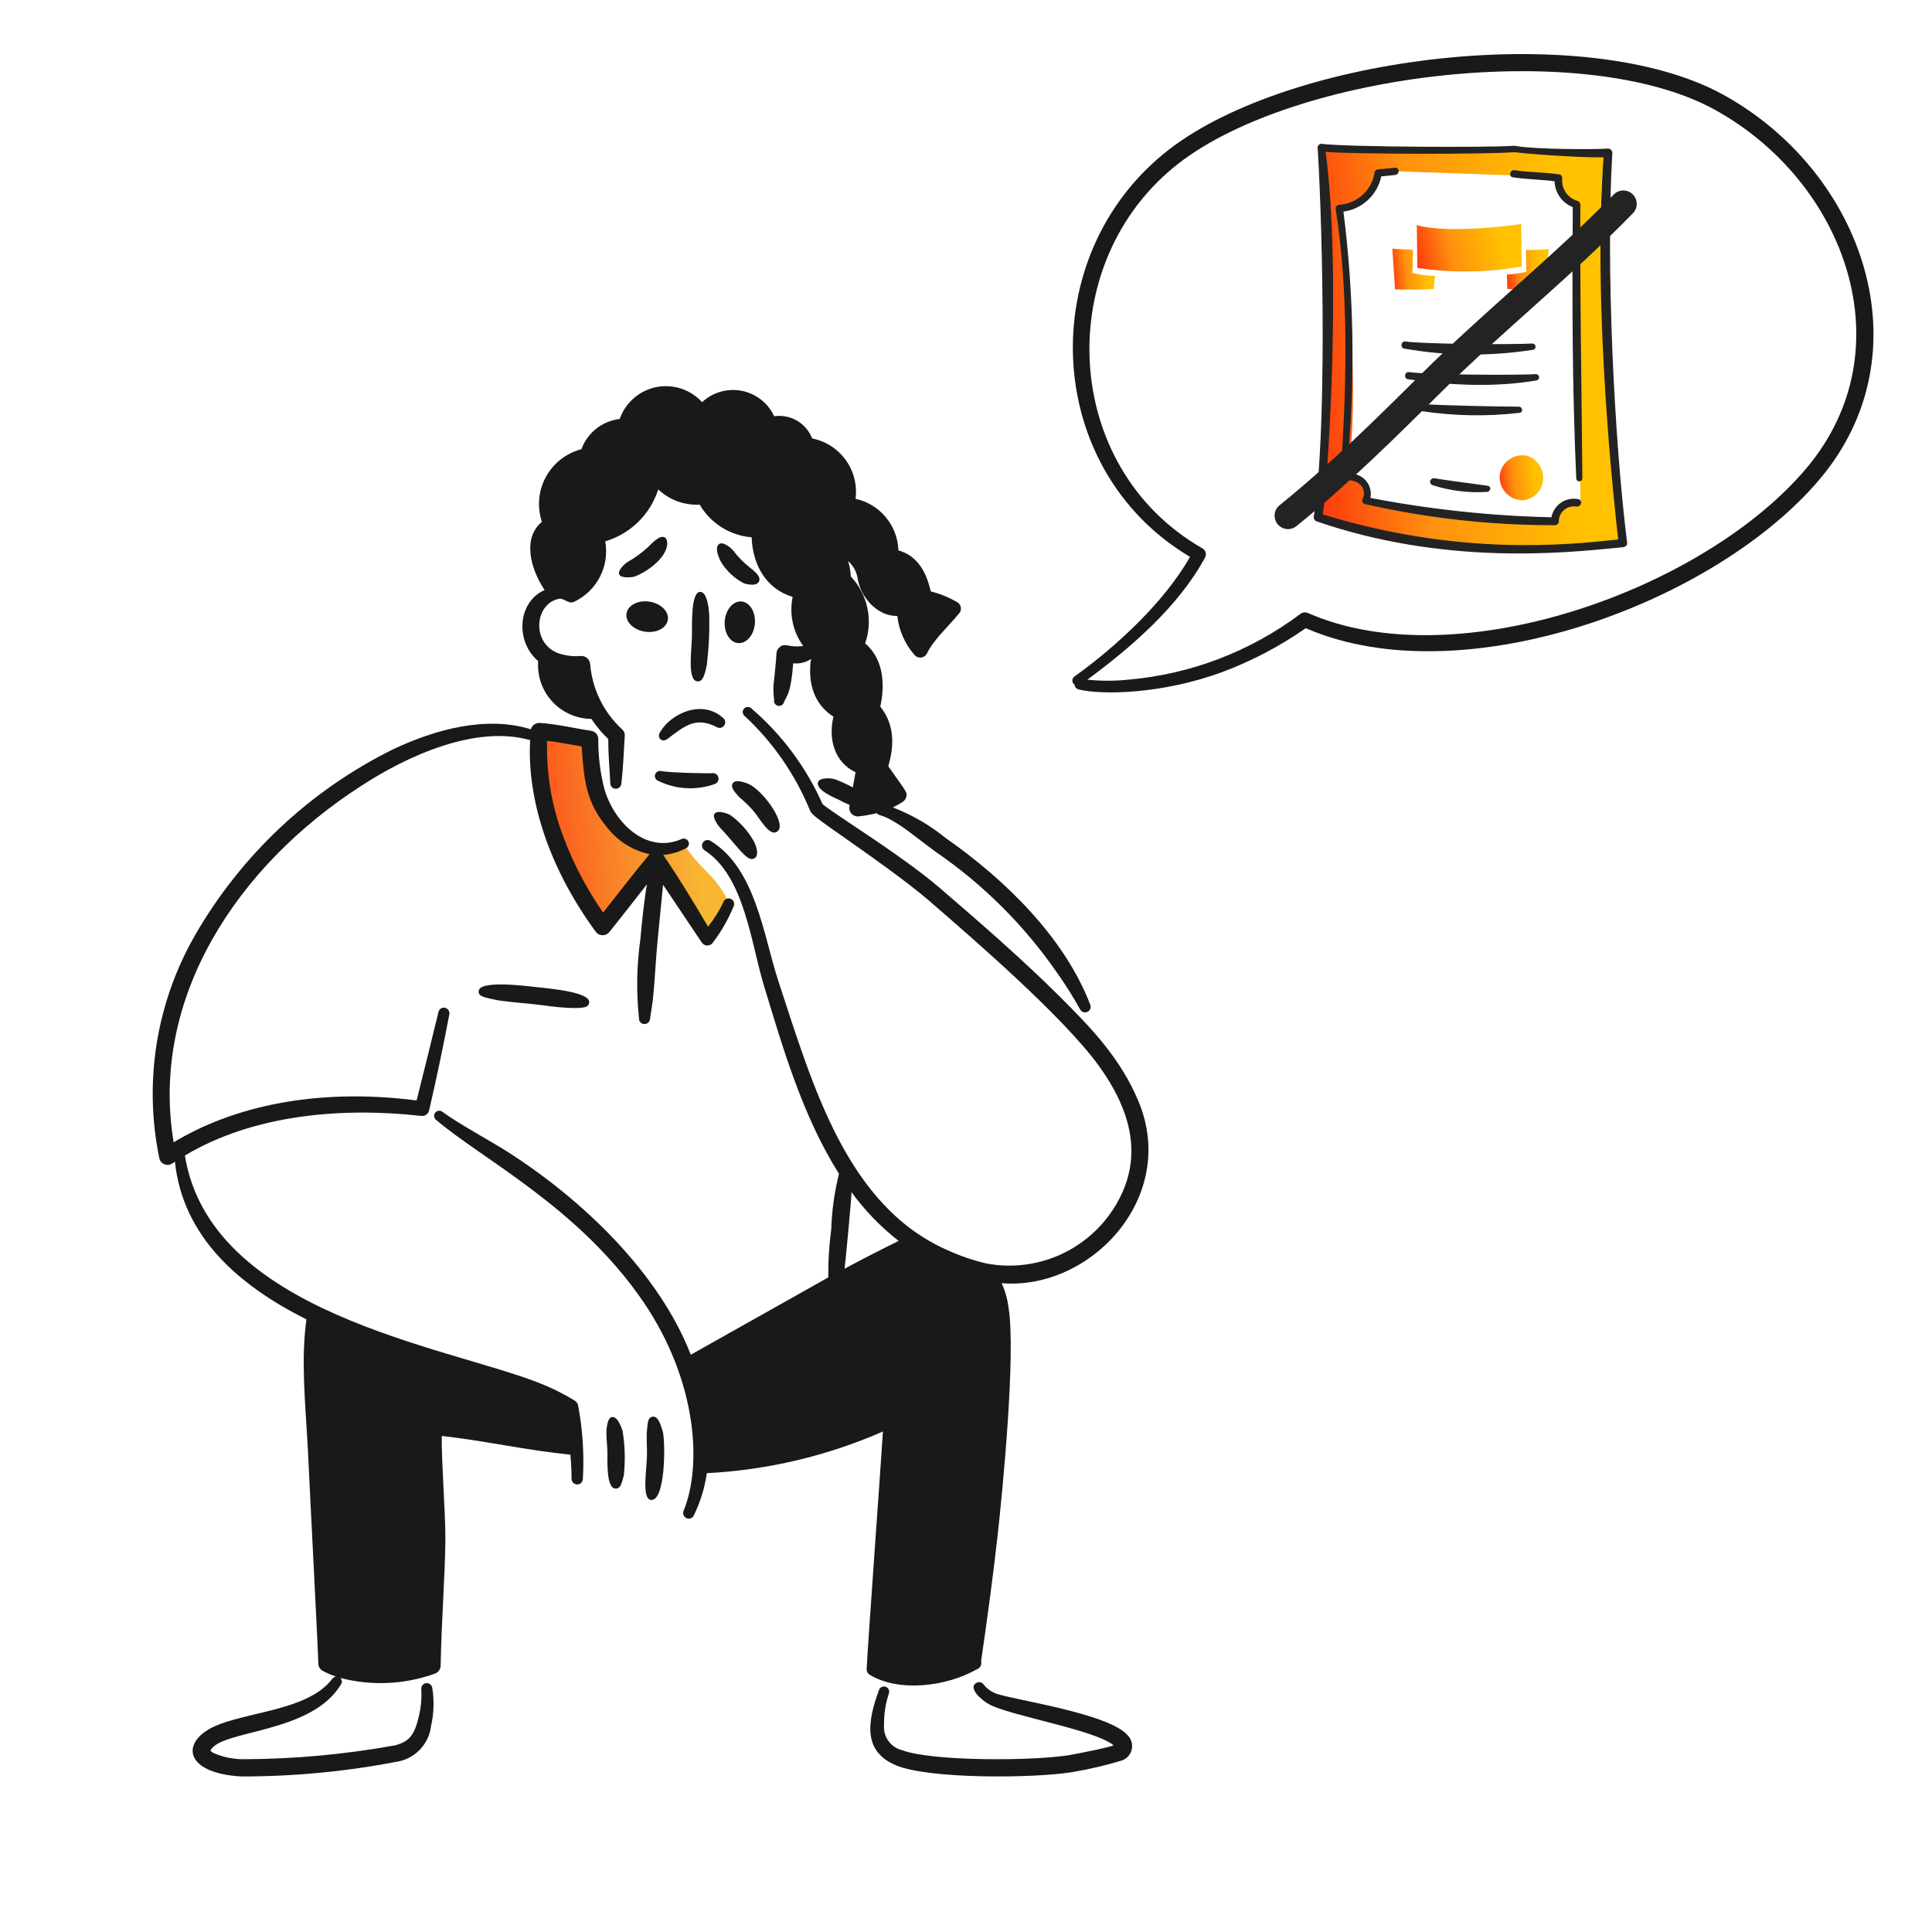 <svg width="360" height="360" viewBox="0 0 360 360" fill="none" xmlns="http://www.w3.org/2000/svg">
<path d="M128.928 118.824C128.85 121.256 128.083 126.77 129.911 126.957C130.966 127.062 131.302 125.84 131.71 123.847C132.071 120.909 132.221 117.949 132.161 114.989C132.147 113.638 131.805 110.242 130.458 110.289C128.64 110.365 128.995 116.787 128.928 118.824Z" fill="#191919"/>
<path d="M124.413 137.662C127.777 135.059 129.782 133.594 133.49 135.448C133.718 135.605 134 135.666 134.273 135.616C134.545 135.566 134.787 135.409 134.945 135.181C135.102 134.953 135.162 134.671 135.112 134.398C135.062 134.126 134.906 133.884 134.678 133.726C130.865 130.332 125.103 132.835 123.001 136.41C122.331 137.511 123.37 138.463 124.413 137.662Z" fill="#191919"/>
<path d="M118.187 107.458C119.289 107.043 120.324 106.466 121.257 105.747C124.842 103.061 124.655 100.573 123.848 100.126C122.918 99.649 121.46 101.229 120.721 101.968C119.554 103.043 118.265 103.977 116.88 104.752C116.679 104.883 115.042 106.176 115.374 107.017C115.707 107.859 117.897 107.527 118.187 107.458Z" fill="#191919"/>
<path d="M134.455 104.886C135.477 106.482 136.895 107.785 138.571 108.671C139.157 108.872 141.013 109.339 141.444 108.318C141.827 107.412 140.611 106.456 139.632 105.677C138.533 104.799 137.546 103.79 136.693 102.671C136.311 102.174 134.799 100.86 134.04 101.347C133.154 101.836 133.76 103.742 134.455 104.886Z" fill="#191919"/>
<path d="M122.686 145.515C124.303 146.306 126.063 146.765 127.861 146.865C129.659 146.966 131.459 146.705 133.154 146.098C133.412 146.019 133.629 145.843 133.76 145.606C133.89 145.37 133.924 145.093 133.854 144.832C133.785 144.571 133.616 144.348 133.385 144.209C133.154 144.069 132.878 144.025 132.615 144.085C132.413 144.107 125.943 144.061 123.274 143.699C123.033 143.621 122.771 143.642 122.546 143.757C122.32 143.872 122.15 144.072 122.072 144.313C121.994 144.554 122.015 144.815 122.13 145.041C122.245 145.266 122.445 145.437 122.686 145.515Z" fill="#191919"/>
<path d="M134.193 154.246C137.672 157.946 139.26 160.755 140.599 159.921C141.503 159.359 140.951 157.721 140.474 156.771C139.376 154.838 137.876 153.164 136.075 151.86C135.582 151.599 133.601 150.854 133.104 151.691C132.677 152.416 134 154.045 134.193 154.246Z" fill="#191919"/>
<path d="M137.754 148.543C138.606 149.245 139.406 150.007 140.15 150.823C141.492 152.281 143.194 155.732 144.645 155.051C147.021 153.95 142.241 147.304 139.503 146.097C138.887 145.799 137.017 145.138 136.528 145.978C136.121 146.682 136.766 147.457 137.754 148.543Z" fill="#191919"/>
<path d="M136.045 169.288C134.755 163.976 129.923 161.723 127.425 157.209C119.984 160.765 113.317 154.246 111.126 147.564C110.299 144.354 109.89 141.051 109.908 137.736C106.774 137.281 103.619 136.508 100.469 136.305C99.478 149.189 104.672 162.355 112.316 172.688C115.668 168.527 118.843 164.243 122.281 160.136C125.581 164.996 128.689 169.947 131.795 174.927C133.406 172.964 134.733 170.785 135.737 168.453L136.045 169.288Z" fill="url(#paint0_linear_10197_17355)"/>
<path d="M92.289 186.293C93.819 186.62 96.998 186.851 99.661 187.139C101.62 187.35 103.615 187.691 105.582 187.785C108.938 187.946 109.655 187.676 109.786 186.845C110.114 184.788 101.882 184.153 99.635 183.9C97.582 183.668 89.179 182.636 89.199 184.705C89.127 185.641 90.107 185.83 92.289 186.293Z" fill="#191919"/>
<path d="M203.147 187.192C198.296 174.582 187.171 163.813 176.197 156.141C173.239 153.736 169.919 151.815 166.359 150.45C166.986 150.159 167.592 149.822 168.171 149.443C168.359 149.328 168.52 149.174 168.645 148.993C168.77 148.811 168.855 148.605 168.895 148.388C169.046 147.549 168.895 147.603 165.515 142.776C167.011 137.801 166.095 134.226 164.028 131.673C164.984 127.305 164.541 122.731 161.209 119.878C161.95 117.757 162.092 115.473 161.621 113.276C161.151 111.079 160.084 109.054 158.54 107.423C158.496 106.444 158.323 105.475 158.026 104.542C158.969 105.365 159.596 106.49 159.802 107.725C160.336 111.302 163.492 114.865 167.202 114.771C167.496 117.445 168.6 119.965 170.367 121.994C170.514 122.179 170.704 122.324 170.922 122.416C171.139 122.508 171.376 122.544 171.611 122.521C171.845 122.498 172.071 122.416 172.266 122.283C172.461 122.15 172.619 121.97 172.727 121.76C173.946 119.208 176.735 116.727 178.766 114.235C178.883 114.084 178.967 113.91 179.012 113.724C179.058 113.539 179.065 113.346 179.031 113.158C178.998 112.97 178.926 112.79 178.82 112.632C178.713 112.473 178.575 112.338 178.414 112.236C176.858 111.32 175.179 110.635 173.427 110.201C172.622 106.611 170.979 103.573 167.406 102.551C167.332 100.29 166.506 98.118 165.06 96.379C163.614 94.639 161.629 93.431 159.42 92.946C159.75 90.395 159.098 87.814 157.596 85.725C156.094 83.637 153.854 82.198 151.331 81.701C150.795 80.311 149.804 79.145 148.519 78.393C147.234 77.641 145.732 77.347 144.258 77.559C143.695 76.349 142.854 75.288 141.802 74.465C140.75 73.642 139.519 73.08 138.208 72.825C136.897 72.569 135.545 72.628 134.261 72.996C132.977 73.364 131.799 74.031 130.823 74.942C129.761 73.773 128.413 72.9 126.912 72.408C125.411 71.917 123.808 71.824 122.261 72.139C120.713 72.454 119.274 73.166 118.084 74.206C116.895 75.245 115.996 76.575 115.476 78.067C113.881 78.252 112.369 78.877 111.108 79.873C109.848 80.868 108.889 82.194 108.34 83.704C106.94 84.064 105.63 84.709 104.49 85.597C103.351 86.486 102.406 87.599 101.715 88.869C101.024 90.138 100.602 91.536 100.474 92.975C100.347 94.415 100.517 95.865 100.974 97.236C97.328 100.284 98.809 105.947 101.483 109.953C96.543 112.065 95.87 119.415 100.285 123.192C100.182 124.56 100.362 125.935 100.812 127.231C101.263 128.528 101.975 129.717 102.905 130.727C103.835 131.736 104.962 132.544 106.217 133.099C107.472 133.655 108.828 133.946 110.2 133.956C111.102 135.322 112.155 136.583 113.34 137.713C113.324 140.289 113.574 143.255 113.721 145.9C113.713 146.035 113.732 146.169 113.777 146.296C113.821 146.423 113.891 146.54 113.982 146.64C114.073 146.739 114.183 146.819 114.306 146.876C114.428 146.932 114.561 146.963 114.695 146.967C114.833 146.975 114.971 146.954 115.101 146.908C115.231 146.861 115.351 146.788 115.452 146.694C115.554 146.6 115.635 146.487 115.692 146.361C115.749 146.235 115.779 146.099 115.782 145.96C116.213 142.216 116.229 139.555 116.42 137.078C116.434 136.855 116.395 136.632 116.307 136.426C116.219 136.22 116.085 136.038 115.915 135.893C112.465 132.724 110.34 128.368 109.964 123.699C109.917 123.289 109.72 122.912 109.41 122.64C109.1 122.368 108.7 122.221 108.287 122.227C106.794 122.366 105.288 122.175 103.877 121.668C98.767 119.56 99.802 112.069 104.462 111.541C105.684 111.884 106.023 112.5 106.951 112.145C109.03 111.173 110.728 109.539 111.782 107.5C112.835 105.461 113.184 103.13 112.775 100.872C115.085 100.187 117.193 98.947 118.915 97.261C120.636 95.574 121.919 93.492 122.651 91.197C123.681 92.166 124.896 92.918 126.223 93.406C127.551 93.894 128.963 94.109 130.376 94.037C131.381 95.754 132.786 97.203 134.471 98.261C136.156 99.319 138.072 99.955 140.055 100.115C140.256 105.335 142.781 109.736 147.705 111.223C147.374 112.804 147.379 114.436 147.719 116.015C148.059 117.593 148.726 119.083 149.678 120.387C149.646 120.387 148.844 120.45 148.5 120.456C146.831 120.456 146.141 119.852 145.325 120.538C145.137 120.677 144.982 120.855 144.871 121.061C144.76 121.267 144.697 121.495 144.685 121.728C144.575 123.741 144.331 125.71 144.132 127.701C144.082 128.588 144.122 129.478 144.25 130.356C144.219 130.48 144.213 130.608 144.233 130.734C144.252 130.859 144.297 130.98 144.364 131.088C144.431 131.196 144.519 131.289 144.623 131.363C144.727 131.436 144.844 131.488 144.968 131.515C145.093 131.542 145.221 131.544 145.346 131.52C145.471 131.496 145.59 131.448 145.696 131.377C145.801 131.307 145.892 131.216 145.962 131.11C146.032 131.003 146.08 130.884 146.102 130.759C146.745 129.523 147.397 128.849 147.8 123.596C148.967 123.729 150.143 123.444 151.119 122.791C150.487 127.158 151.604 131.178 155.301 133.545C154.306 137.692 155.476 142.037 159.418 143.891L158.912 146.719C157.893 146.181 156.846 145.697 155.776 145.27C154.6 144.855 152.71 144.936 152.436 145.709C151.9 147.225 155.776 148.767 156.261 149C156.924 149.377 157.612 149.709 158.32 149.993L158.278 150.224C158.229 150.47 158.239 150.724 158.306 150.965C158.374 151.206 158.497 151.428 158.666 151.613C158.835 151.798 159.046 151.94 159.28 152.028C159.515 152.116 159.766 152.148 160.015 152.121C161.143 151.992 162.26 151.79 163.361 151.517C163.869 152.189 164.219 151.43 168.219 154.134C169.457 154.983 172.263 157.206 174.383 158.746C183.23 164.822 190.891 172.464 196.989 181.295C198.537 183.467 199.958 185.727 201.245 188.064C201.366 188.307 201.577 188.494 201.833 188.585C202.09 188.675 202.371 188.663 202.618 188.549C202.866 188.436 203.059 188.231 203.158 187.978C203.256 187.724 203.253 187.443 203.147 187.192Z" fill="#191919"/>
<path d="M112.991 266.983C112.991 268.155 113.156 269.308 113.18 270.474C113.22 272.286 112.918 277.331 114.716 277.379C115.598 277.399 115.809 276.584 116.236 274.937C116.538 272.158 116.46 269.351 116.005 266.593C115.674 265.63 114.998 263.877 113.991 264.05C113.065 264.235 112.975 266.778 112.991 266.983Z" fill="#191919"/>
<path d="M120.501 267.215C120.485 268.612 120.588 269.993 120.549 271.382C120.475 274.069 119.589 279.213 121.256 279.481C123.932 279.894 124.04 269.33 123.517 266.798C123.114 265.499 122.629 263.81 121.622 263.98C120.713 264.11 120.674 264.962 120.501 267.215Z" fill="#191919"/>
<path d="M124.437 115.495C124.495 115.129 124.452 114.752 124.311 114.384C124.171 114.016 123.935 113.665 123.619 113.351C123.302 113.036 122.91 112.765 122.465 112.553C122.021 112.34 121.532 112.19 121.027 112.112C120.522 112.033 120.011 112.027 119.522 112.094C119.034 112.162 118.578 112.301 118.181 112.504C117.783 112.707 117.452 112.97 117.206 113.277C116.96 113.585 116.804 113.932 116.747 114.297C116.686 114.664 116.727 115.043 116.865 115.413C117.004 115.783 117.239 116.136 117.556 116.453C117.872 116.769 118.265 117.042 118.712 117.256C119.158 117.47 119.649 117.621 120.156 117.699C120.663 117.778 121.177 117.784 121.667 117.715C122.157 117.647 122.614 117.506 123.012 117.301C123.41 117.096 123.741 116.831 123.986 116.521C124.23 116.21 124.384 115.863 124.437 115.495Z" fill="#191919"/>
<path d="M137.553 119.833C137.921 119.862 138.294 119.789 138.65 119.621C139.006 119.452 139.337 119.19 139.626 118.85C139.915 118.51 140.154 118.098 140.332 117.638C140.509 117.178 140.621 116.679 140.66 116.17C140.699 115.66 140.665 115.15 140.561 114.668C140.456 114.186 140.282 113.743 140.049 113.362C139.816 112.982 139.528 112.672 139.202 112.451C138.877 112.229 138.519 112.101 138.151 112.072C137.782 112.044 137.409 112.116 137.053 112.285C136.697 112.454 136.366 112.716 136.077 113.056C135.789 113.396 135.549 113.808 135.371 114.268C135.194 114.728 135.082 115.226 135.043 115.736C135.004 116.246 135.038 116.756 135.143 117.238C135.247 117.719 135.421 118.163 135.654 118.543C135.887 118.924 136.175 119.234 136.501 119.455C136.826 119.676 137.184 119.805 137.553 119.833Z" fill="#191919"/>
<path d="M212.1 205.122C208.817 197.339 203.679 191.882 197.605 185.834C190.594 178.822 182.219 171.563 174.857 165.242C168.258 159.645 158.035 153.324 154.178 150.536C153.864 150.317 153.56 150.083 153.268 149.837C150.231 142.972 145.695 136.876 139.993 131.994C139.899 131.905 139.789 131.835 139.667 131.79C139.546 131.745 139.416 131.725 139.287 131.732C139.158 131.739 139.031 131.772 138.915 131.83C138.799 131.889 138.697 131.97 138.614 132.069C138.531 132.169 138.469 132.284 138.432 132.408C138.396 132.533 138.385 132.663 138.401 132.792C138.417 132.92 138.46 133.044 138.526 133.156C138.592 133.267 138.68 133.364 138.785 133.44C144.082 138.375 148.24 144.404 150.971 151.109C151.24 152.104 156.094 155.043 165.302 161.757C168.084 163.792 170.774 165.827 172.844 167.595C181.484 175.078 197.807 189.15 204.674 198.487C210.888 207.065 213.346 216.102 207.482 225.24C205.004 229.091 201.437 232.118 197.233 233.936C193.03 235.753 188.381 236.279 183.878 235.447C181.387 234.867 178.959 234.043 176.63 232.986C157.805 224.769 151.452 202.336 145.042 182.829C142.268 174.434 140.861 161.789 132.359 156.658C132.125 156.525 131.85 156.489 131.59 156.555C131.329 156.621 131.105 156.786 130.963 157.013C130.821 157.241 130.773 157.515 130.828 157.778C130.883 158.041 131.038 158.272 131.26 158.423C138.708 163.212 139.884 175.559 142.356 183.684C145.849 195.159 149.535 207.975 156.334 218.713C155.488 222.091 155.005 225.549 154.892 229.029C154.492 232.012 154.306 235.02 154.335 238.029C153.632 238.412 136.518 248.069 128.715 252.429C122.75 237.081 108.427 223.46 94.564 214.616C90.437 212.029 85.772 209.583 82.463 207.192C82.365 207.109 82.251 207.046 82.128 207.008C82.005 206.97 81.875 206.957 81.747 206.971C81.619 206.984 81.495 207.023 81.382 207.086C81.27 207.148 81.171 207.233 81.092 207.334C81.013 207.436 80.956 207.553 80.923 207.677C80.89 207.802 80.883 207.932 80.902 208.059C80.921 208.186 80.965 208.309 81.032 208.418C81.1 208.528 81.188 208.623 81.293 208.698C89.99 216.108 107.921 225.02 119.946 242.674C129.983 257.525 130.805 273.165 127.382 281.512C127.272 281.765 127.267 282.052 127.368 282.31C127.468 282.568 127.667 282.775 127.92 282.887C128.045 282.943 128.179 282.973 128.316 282.977C128.453 282.981 128.589 282.957 128.717 282.907C128.844 282.858 128.961 282.784 129.059 282.689C129.158 282.594 129.237 282.481 129.291 282.355C130.503 279.881 131.318 277.231 131.707 274.504C143.025 273.922 154.143 271.291 164.521 266.737C164.175 272.418 161.713 306.243 161.489 310.936C161.475 311.166 161.524 311.395 161.63 311.6C161.737 311.804 161.897 311.975 162.093 312.095C167.579 315.379 176.431 314.237 181.959 311.077C182.275 310.981 182.54 310.767 182.7 310.478C182.859 310.19 182.9 309.851 182.813 309.533C183.972 301.621 185.037 293.741 185.921 285.84C186.819 277.733 189.307 252.299 187.934 243.678C187.732 242.099 187.299 240.558 186.648 239.104C203.252 240.477 219.666 222.999 212.1 205.122ZM157.381 236.397C157.521 235.312 158.611 223.927 158.667 222.144C161.156 225.568 164.114 228.626 167.454 231.227C164.092 232.882 160.734 234.605 157.381 236.397Z" fill="#191919"/>
<path d="M136.138 167.476C136.012 167.425 135.877 167.399 135.741 167.401C135.605 167.404 135.471 167.433 135.347 167.488C135.223 167.544 135.111 167.624 135.019 167.723C134.926 167.823 134.855 167.94 134.809 168.068C134.031 169.712 133.064 171.26 131.928 172.68C129.311 168.185 126.493 163.591 123.59 159.307C125.067 159.176 126.503 158.754 127.817 158.067C127.932 158.014 128.035 157.94 128.12 157.847C128.205 157.755 128.271 157.647 128.315 157.529C128.358 157.41 128.377 157.285 128.372 157.159C128.366 157.034 128.336 156.91 128.282 156.796C128.167 156.568 127.967 156.393 127.725 156.309C127.483 156.225 127.218 156.239 126.986 156.348C120.643 159.122 114.589 153.628 112.638 147.087C111.839 144.009 111.45 140.839 111.481 137.659C111.468 137.291 111.325 136.94 111.077 136.667C110.829 136.394 110.493 136.218 110.128 136.17C106.991 135.707 103.899 134.926 100.597 134.71C100.225 134.684 99.855 134.787 99.55 135.004C99.246 135.22 99.026 135.535 98.929 135.896C90.63 133.317 81.13 135.896 73.243 139.622C57.775 147.271 44.927 159.34 36.325 174.299C29.115 186.855 26.752 201.617 29.682 215.796C29.735 216.053 29.851 216.293 30.02 216.493C30.19 216.694 30.406 216.85 30.65 216.946C31.49 217.286 32.025 216.855 32.597 216.472C34.071 230.452 44.475 239.521 57.093 245.848C56.05 253.541 56.892 261.271 57.369 270.105C57.802 279.41 59.203 305.975 59.31 309.966C59.313 310.243 59.389 310.515 59.53 310.754C59.672 310.994 59.873 311.192 60.115 311.328C60.915 311.757 61.75 312.118 62.611 312.408C62.476 312.425 62.346 312.47 62.229 312.539C62.111 312.608 62.009 312.7 61.929 312.81C57.039 319.307 43.772 318.904 38.361 322.57C33.797 325.666 35.341 330.466 44.92 331.015C54.878 331.032 64.815 330.071 74.585 328.144C76.093 327.762 77.449 326.931 78.474 325.761C79.499 324.592 80.144 323.138 80.325 321.594C80.849 319.271 80.925 316.87 80.546 314.519C80.511 314.249 80.369 314.003 80.153 313.837C79.936 313.671 79.663 313.597 79.392 313.633C79.121 313.668 78.876 313.81 78.709 314.026C78.543 314.243 78.47 314.516 78.505 314.787C78.598 316.516 78.434 318.249 78.02 319.931C77.142 323.689 75.977 324.517 73.712 325.201C64.282 326.917 54.719 327.789 45.135 327.806C43.252 327.775 41.394 327.364 39.673 326.598C39.542 326.506 39.327 326.324 39.198 326.222C40.99 322.268 57.959 323.16 63.515 313.891C63.651 313.708 63.714 313.481 63.694 313.254C63.674 313.026 63.572 312.814 63.406 312.657C69.259 314.186 75.439 313.896 81.122 311.826C81.411 311.701 81.658 311.495 81.833 311.232C82.008 310.97 82.104 310.663 82.109 310.348C82.256 302.076 82.914 293.886 82.992 286.915C83.007 281.801 82.221 271.879 82.322 267.57C90.375 268.462 98.264 270.282 106.279 271.045C106.418 272.531 106.494 274.027 106.502 275.563C106.505 275.836 106.613 276.098 106.805 276.293C106.997 276.487 107.256 276.6 107.53 276.607C107.803 276.614 108.068 276.515 108.27 276.33C108.471 276.146 108.593 275.89 108.61 275.617C108.872 271.035 108.578 266.439 107.734 261.928C107.7 261.73 107.623 261.542 107.509 261.377C107.394 261.212 107.245 261.074 107.072 260.973C104.937 259.661 102.687 258.547 100.35 257.644C82.735 250.799 39.188 244.616 34.451 215.317C47.239 207.667 63.712 206.282 78.461 207.931C78.797 207.981 79.14 207.901 79.419 207.707C79.698 207.513 79.894 207.22 79.965 206.888C81.337 200.95 82.592 194.986 83.729 188.999C83.772 188.728 83.711 188.451 83.558 188.224C83.405 187.997 83.171 187.836 82.904 187.775C82.771 187.748 82.634 187.749 82.501 187.775C82.368 187.802 82.241 187.855 82.129 187.931C82.017 188.007 81.921 188.105 81.846 188.218C81.772 188.332 81.721 188.459 81.696 188.592C80.365 194.085 79.009 199.572 77.627 205.052C58.458 202.598 43.035 206.385 32.355 212.853C27.874 185.814 44.368 161.237 67.203 146.505C75.971 140.756 88.698 135.046 98.782 137.913C98.226 147.844 101.536 160.672 111.01 173.622C111.154 173.818 111.342 173.979 111.558 174.091C111.774 174.203 112.013 174.264 112.257 174.27C112.501 174.275 112.742 174.225 112.963 174.122C113.184 174.02 113.379 173.868 113.532 173.679C115.746 170.953 117.635 168.463 120.558 164.771C120.19 166.566 119.539 172.249 119.334 174.927C118.638 179.838 118.548 184.815 119.066 189.748C119.058 189.886 119.079 190.024 119.127 190.154C119.174 190.284 119.249 190.403 119.344 190.503C119.44 190.603 119.556 190.682 119.683 190.735C119.811 190.789 119.948 190.815 120.087 190.813C120.36 190.815 120.624 190.71 120.819 190.518C121.015 190.327 121.126 190.066 121.13 189.792C121.246 188.937 121.623 186.954 121.764 185.13C122.048 182.037 122.197 178.913 122.481 175.799C122.764 172.684 123.511 165.399 123.552 164.859L130.741 175.589C130.847 175.763 130.994 175.908 131.169 176.012C131.345 176.115 131.543 176.174 131.746 176.183C131.95 176.192 132.152 176.151 132.336 176.063C132.52 175.975 132.679 175.844 132.8 175.68C134.406 173.578 135.725 171.272 136.724 168.823C136.776 168.696 136.802 168.561 136.801 168.424C136.799 168.287 136.77 168.151 136.716 168.026C136.661 167.9 136.582 167.787 136.483 167.692C136.383 167.598 136.266 167.524 136.138 167.476ZM112.383 170.039C109.331 165.664 106.842 160.922 104.974 155.925C102.799 150.219 101.769 144.14 101.942 138.036C103.965 138.269 106.295 138.746 108.384 139.089C108.787 145.034 109.133 149.416 113.061 154.101C115.036 156.676 117.858 158.47 121.027 159.168C117.78 163.108 114.08 167.897 112.389 170.039H112.383Z" fill="#191919"/>
<path d="M207.502 325.213C203.935 322.27 188.082 319.699 184.263 317.545C182.769 316.716 180.438 314.58 181.847 313.627C182.074 313.471 182.355 313.411 182.627 313.46C182.898 313.51 183.139 313.666 183.296 313.893C183.831 314.582 184.532 315.122 185.334 315.463C187.784 316.613 206.619 319.142 210.16 323.385C210.491 323.731 210.731 324.155 210.855 324.617C210.979 325.08 210.985 325.566 210.871 326.031C210.758 326.497 210.528 326.926 210.205 327.279C209.881 327.632 209.474 327.898 209.02 328.052C205.981 328.964 202.889 329.687 199.76 330.216C192.601 331.371 173.224 331.524 167.026 328.97C160.91 326.449 161.486 321.149 163.795 314.892C163.885 314.653 164.065 314.459 164.296 314.35C164.527 314.241 164.791 314.227 165.033 314.31C165.271 314.393 165.468 314.565 165.581 314.791C165.694 315.017 165.714 315.277 165.637 315.518C165.009 317.419 164.701 319.411 164.725 321.412C164.63 322.477 164.921 323.54 165.547 324.407C166.172 325.274 167.089 325.886 168.129 326.131C173.702 328.227 192.611 328.144 199.234 327.039C200.066 326.91 206.764 325.608 207.502 325.213Z" fill="#191919"/>
<path d="M221.748 103.768C194.107 87.343 192.659 47.51 217.673 27.983C240.329 10.291 295.596 3.601 321.087 17.639C347.276 32.063 358.954 65.673 339.123 89.239C319.605 112.433 272.544 129.768 243.308 117.051C238.566 120.365 233.43 123.078 228.018 125.127C216.745 129.355 205.34 129.534 201.008 128.473C200.801 128.426 200.615 128.314 200.475 128.154C200.336 127.995 200.25 127.795 200.231 127.584C200.103 127.5 199.998 127.385 199.925 127.251C199.853 127.116 199.814 126.965 199.814 126.813C199.814 126.66 199.853 126.509 199.925 126.374C199.998 126.24 200.103 126.125 200.231 126.041C207.959 120.517 216.954 112.193 221.748 103.768ZM202.61 126.647C205.137 126.91 207.684 126.91 210.21 126.647C221.862 125.645 232.997 121.39 242.348 114.367C242.545 114.226 242.775 114.139 243.016 114.114C243.257 114.089 243.5 114.128 243.721 114.226C271.364 126.404 317.534 109.938 336.651 87.186C355.23 65.073 343.886 33.877 319.539 20.451C295.22 7.046 241.378 13.54 219.595 30.467C196.062 48.754 197.553 87.037 224.081 102.194C224.364 102.36 224.571 102.631 224.657 102.948C224.742 103.266 224.7 103.604 224.54 103.891C219.654 112.95 210.83 120.588 202.61 126.647Z" fill="#191919"/>
<path fill-rule="evenodd" clip-rule="evenodd" d="M246.026 27.189C246.877 46.61 248.067 87.554 246.026 95.951C255.381 99.378 279.744 105.076 302.364 100.449C300.238 80.456 296.624 38.071 299.175 28.474L246.026 27.189ZM260.058 31.901H257.081C256.94 33.972 255.211 38.285 249.428 38.97C250.987 48.752 253.51 72.387 251.129 88.667C252.829 88.525 256.018 89.267 255.168 93.38C266.01 95.308 288.12 98.692 289.821 96.808C289.963 95.665 291.097 93.38 294.498 93.38L293.648 38.328C292.372 37.756 289.821 35.885 289.821 32.972L260.058 31.901Z" fill="url(#paint1_linear_10197_17355)"/>
<path d="M300.332 28.489L300.332 28.489L300.332 28.485C300.333 28.392 300.316 28.301 300.281 28.215C300.247 28.129 300.195 28.052 300.13 27.986C300.064 27.921 299.986 27.869 299.901 27.834C299.815 27.8 299.724 27.782 299.631 27.784V27.783L299.625 27.784C298.424 27.879 294.916 27.921 291.284 27.853C287.804 27.788 284.225 27.62 282.459 27.303C282.389 27.268 282.305 27.251 282.21 27.259C282.122 27.262 282.033 27.268 281.947 27.277C279.375 27.442 271.796 27.496 264.214 27.438C256.353 27.378 248.506 27.199 246.241 26.901L246.242 26.9L246.231 26.9C246.151 26.898 246.072 26.913 245.998 26.942C245.923 26.972 245.856 27.016 245.8 27.073C245.743 27.129 245.699 27.196 245.669 27.27C245.639 27.345 245.625 27.424 245.627 27.504L245.627 27.504L245.627 27.507C246.141 36.031 246.566 49.405 246.56 62.554C246.555 75.705 246.118 88.623 244.911 96.238C244.881 96.408 244.911 96.584 244.997 96.735H244.997C245.083 96.886 245.218 97.002 245.381 97.064L245.381 97.064L245.384 97.065C268.988 105.167 290.872 103.006 301.19 101.988C301.615 101.946 302.021 101.906 302.406 101.868C302.567 101.853 302.748 101.787 302.885 101.671C303.024 101.552 303.122 101.378 303.096 101.157L303.096 101.157C300.701 82.152 299.091 49.544 300.332 28.489ZM248.104 68.627C248.508 55.124 248.421 39.435 246.897 28.187C249.249 28.416 256.877 28.536 264.496 28.548C272.197 28.56 279.906 28.461 282.172 28.251C284.286 28.521 287.887 28.793 291.256 28.98C294.562 29.163 297.655 29.267 298.904 29.207C296.811 57.631 301.008 95.212 301.643 100.607L301.512 100.621C292.063 101.635 271.913 103.796 246.369 95.922C246.817 93.284 247.703 82.025 248.104 68.627Z" fill="#232323" stroke="#232323" stroke-width="0.2"/>
<path d="M259.951 31.354L259.951 31.354C258.968 31.465 257.983 31.552 256.998 31.64C256.934 31.645 256.869 31.651 256.804 31.657C256.677 31.66 256.554 31.702 256.453 31.778C256.35 31.855 256.274 31.962 256.236 32.084L256.234 32.092L256.232 32.1C255.998 33.738 255.206 35.245 253.988 36.367C252.772 37.487 251.206 38.154 249.555 38.254C249.41 38.254 249.258 38.318 249.148 38.419C249.035 38.521 248.955 38.671 248.981 38.845C251.33 54.234 251.052 69.821 250.117 85.347L250.117 85.347C250.108 85.493 250.158 85.613 250.246 85.695C250.331 85.775 250.446 85.811 250.558 85.812C250.782 85.812 251.027 85.664 251.056 85.364L251.056 85.363C252.444 70.04 252.162 54.612 250.218 39.35C251.932 39.136 253.538 38.391 254.807 37.216C256.084 36.035 256.955 34.483 257.297 32.779L259.969 32.506C260.333 32.478 260.514 32.165 260.518 31.888C260.52 31.748 260.479 31.604 260.382 31.499C260.283 31.39 260.135 31.333 259.951 31.354Z" fill="#232323" stroke="#232323" stroke-width="0.2"/>
<path d="M251.128 89.381L251.128 89.381C252.139 89.34 253.1 89.741 253.684 90.404C254.264 91.062 254.478 91.982 253.995 93.006C253.955 93.078 253.931 93.157 253.925 93.24C253.919 93.323 253.932 93.407 253.962 93.485C253.993 93.563 254.041 93.634 254.102 93.691C254.164 93.748 254.237 93.79 254.317 93.815L254.317 93.816L254.325 93.817C265.941 96.466 277.821 97.79 289.735 97.761L289.736 97.761C289.901 97.76 290.059 97.694 290.176 97.577C290.293 97.46 290.359 97.301 290.36 97.136V97.136C290.362 96.717 290.456 96.303 290.633 95.924C290.811 95.544 291.069 95.208 291.39 94.938C291.71 94.668 292.085 94.471 292.489 94.36C292.894 94.249 293.317 94.228 293.73 94.297L293.731 94.297C294.127 94.362 294.408 94.102 294.491 93.814C294.533 93.67 294.528 93.511 294.457 93.376C294.384 93.238 294.25 93.136 294.056 93.1C292.976 92.892 291.857 93.12 290.945 93.734C290.034 94.348 289.402 95.296 289.188 96.374C289.177 96.411 289.17 96.448 289.165 96.487C277.773 96.235 266.422 95.021 255.234 92.857C255.363 92.3 255.361 91.72 255.226 91.163C255.084 90.572 254.796 90.025 254.39 89.572C253.983 89.119 253.47 88.775 252.898 88.569C252.326 88.364 251.712 88.304 251.111 88.394C250.803 88.427 250.642 88.679 250.638 88.913C250.636 89.031 250.674 89.152 250.758 89.243C250.844 89.335 250.97 89.388 251.128 89.381Z" fill="#232323" stroke="#232323" stroke-width="0.2"/>
<path d="M294.369 38.116L294.369 38.114C294.367 37.986 294.325 37.861 294.248 37.758C294.171 37.655 294.063 37.579 293.94 37.542L293.94 37.542L293.938 37.541C293.011 37.28 292.207 36.699 291.669 35.901C291.132 35.103 290.895 34.14 291.001 33.183L291.001 33.183L291.001 33.174C291.003 33.044 290.962 32.916 290.884 32.812C290.806 32.708 290.695 32.632 290.57 32.598L290.57 32.597L290.558 32.595C289.196 32.396 287.822 32.304 286.454 32.213C286.426 32.211 286.398 32.209 286.369 32.207C284.972 32.114 283.579 32.019 282.2 31.808L282.2 31.808C281.836 31.752 281.584 32.01 281.509 32.277C281.472 32.412 281.475 32.56 281.539 32.686C281.605 32.816 281.729 32.91 281.907 32.937L281.907 32.937C283.236 33.139 284.571 33.24 285.899 33.336C285.973 33.341 286.046 33.347 286.12 33.352C287.346 33.44 288.566 33.528 289.775 33.689C289.783 34.739 290.11 35.763 290.713 36.625C291.319 37.492 292.174 38.153 293.165 38.52C293.046 55.376 293.043 72.269 293.811 89.127C293.811 89.251 293.861 89.369 293.948 89.457C294.036 89.545 294.156 89.595 294.281 89.595C294.405 89.595 294.525 89.545 294.613 89.457C294.701 89.369 294.751 89.249 294.751 89.125L294.751 89.124C294.707 83.988 294.647 78.854 294.587 73.721C294.449 61.851 294.31 49.985 294.369 38.116Z" fill="#232323" stroke="#232323" stroke-width="0.2"/>
<path d="M264.005 41.951C269.259 43.456 280.268 42.238 283.444 41.736L283.54 49.665C277.117 50.805 270.552 50.894 264.101 49.927L264.005 41.951Z" fill="url(#paint2_linear_10197_17355)"/>
<path d="M267.157 53.845C266.082 53.965 261.091 53.988 259.945 53.916L259.443 46.322C260.494 46.441 263.264 46.537 263.264 46.537C263.264 46.537 263.288 49.427 263.169 50.859C264.555 51.19 265.971 51.374 267.396 51.408C267.348 51.648 267.181 53.224 267.157 53.845Z" fill="url(#paint3_linear_10197_17355)"/>
<path d="M288.554 46.417L288.053 54.011C286.931 54.083 281.939 53.964 280.865 53.84C280.833 52.941 280.809 52.041 280.793 51.142C282.01 51.105 283.219 50.937 284.399 50.64L284.327 46.557C285.738 46.61 287.15 46.563 288.554 46.417Z" fill="url(#paint4_linear_10197_17355)"/>
<path d="M285.549 64.109L285.549 64.109L285.54 64.109C283.574 64.223 278.627 64.255 273.677 64.194C268.726 64.133 263.784 63.98 261.824 63.728L261.824 63.728C261.661 63.707 261.523 63.762 261.424 63.859C261.327 63.954 261.269 64.085 261.25 64.218C261.231 64.351 261.25 64.494 261.318 64.614C261.389 64.736 261.508 64.829 261.675 64.857C269.612 66.253 277.724 66.326 285.684 65.072L285.694 65.071L285.703 65.067C285.811 65.028 285.902 64.952 285.96 64.853C286.018 64.754 286.04 64.638 286.022 64.525C286.004 64.411 285.947 64.308 285.86 64.232C285.774 64.156 285.664 64.113 285.549 64.109Z" fill="#232323" stroke="#232323" stroke-width="0.2"/>
<path d="M286.216 69.816L286.216 69.816L286.207 69.816C284.24 69.93 279.294 69.962 274.344 69.901C269.393 69.84 264.451 69.687 262.491 69.435L262.491 69.435C262.327 69.413 262.189 69.47 262.09 69.568C261.993 69.664 261.935 69.797 261.917 69.93C261.898 70.063 261.917 70.207 261.985 70.326C262.056 70.448 262.176 70.539 262.344 70.564L262.344 70.564C270.154 71.708 278.529 72.119 286.352 70.779L286.36 70.777L286.369 70.774C286.477 70.735 286.568 70.659 286.626 70.561C286.684 70.462 286.706 70.346 286.688 70.232C286.67 70.119 286.613 70.015 286.527 69.939C286.441 69.864 286.331 69.82 286.216 69.816Z" fill="#232323" stroke="#232323" stroke-width="0.2"/>
<path d="M265.069 75.382L265.069 75.382C264.733 75.352 264.536 75.628 264.499 75.887C264.48 76.02 264.499 76.162 264.568 76.28C264.639 76.4 264.759 76.489 264.926 76.512C270.968 77.426 277.104 77.53 283.174 76.822L283.176 76.822C283.307 76.804 283.403 76.732 283.459 76.634C283.514 76.539 283.528 76.424 283.512 76.318C283.481 76.108 283.322 75.882 283.042 75.882C279.985 75.882 268.002 75.646 265.069 75.382Z" fill="#232323" stroke="#232323" stroke-width="0.2"/>
<path d="M277.23 90.617L277.23 90.617C276.705 90.54 275.693 90.405 274.5 90.245C271.887 89.894 268.405 89.427 267.276 89.209L267.276 89.209L267.275 89.209C267.128 89.183 266.976 89.212 266.849 89.292C266.722 89.371 266.629 89.494 266.588 89.638L266.588 89.638L266.586 89.646C266.559 89.783 266.581 89.925 266.65 90.047C266.719 90.169 266.829 90.262 266.961 90.309L266.961 90.309L266.964 90.31C270.235 91.358 273.675 91.781 277.102 91.556L277.102 91.556L277.104 91.556C277.357 91.534 277.535 91.327 277.581 91.122C277.605 91.017 277.598 90.902 277.539 90.805C277.479 90.705 277.373 90.638 277.23 90.617Z" fill="#232323" stroke="#232323" stroke-width="0.2"/>
<path d="M284.638 84.94C284.035 84.801 283.409 84.795 282.804 84.922C282.198 85.05 281.628 85.308 281.132 85.678C280.637 86.049 280.228 86.523 279.934 87.067C279.641 87.612 279.469 88.214 279.432 88.832C279.425 89.403 279.53 89.97 279.742 90.5C279.954 91.03 280.269 91.513 280.669 91.922C281.068 92.33 281.544 92.655 282.069 92.879C282.595 93.103 283.159 93.221 283.73 93.227C284.704 93.151 285.62 92.733 286.315 92.047C287.01 91.361 287.44 90.45 287.528 89.477C287.616 88.508 287.38 87.536 286.857 86.715C286.334 85.894 285.554 85.27 284.638 84.94Z" fill="url(#paint5_linear_10197_17355)"/>
<path d="M302.482 37.991C291.082 49.686 278.214 59.919 266.623 71.444C257.97 80.049 249.491 88.417 239.999 96.091" stroke="#232323" stroke-width="5" stroke-linecap="round"/>
<defs>
<linearGradient id="paint0_linear_10197_17355" x1="136.045" y1="136.305" x2="96.862" y2="140.243" gradientUnits="userSpaceOnUse">
<stop offset="0.204" stop-color="#F7B733"/>
<stop offset="0.626" stop-color="#F98127"/>
<stop offset="1" stop-color="#FC4A1A"/>
</linearGradient>
<linearGradient id="paint1_linear_10197_17355" x1="302.364" y1="27.189" x2="240.314" y2="32.257" gradientUnits="userSpaceOnUse">
<stop offset="0.214" stop-color="#FFC100"/>
<stop offset="0.661" stop-color="#FF910E"/>
<stop offset="1" stop-color="#FC360E"/>
</linearGradient>
<linearGradient id="paint2_linear_10197_17355" x1="283.54" y1="41.736" x2="263.059" y2="46.65" gradientUnits="userSpaceOnUse">
<stop offset="0.214" stop-color="#FFC100"/>
<stop offset="0.661" stop-color="#FF910E"/>
<stop offset="1" stop-color="#FC360E"/>
</linearGradient>
<linearGradient id="paint3_linear_10197_17355" x1="267.396" y1="46.322" x2="258.69" y2="47.308" gradientUnits="userSpaceOnUse">
<stop offset="0.214" stop-color="#FFC100"/>
<stop offset="0.661" stop-color="#FF910E"/>
<stop offset="1" stop-color="#FC360E"/>
</linearGradient>
<linearGradient id="paint4_linear_10197_17355" x1="288.554" y1="46.417" x2="280.053" y2="47.359" gradientUnits="userSpaceOnUse">
<stop offset="0.214" stop-color="#FFC100"/>
<stop offset="0.661" stop-color="#FF910E"/>
<stop offset="1" stop-color="#FC360E"/>
</linearGradient>
<linearGradient id="paint5_linear_10197_17355" x1="287.546" y1="84.831" x2="278.648" y2="85.766" gradientUnits="userSpaceOnUse">
<stop offset="0.214" stop-color="#FFC100"/>
<stop offset="0.661" stop-color="#FF910E"/>
<stop offset="1" stop-color="#FC360E"/>
</linearGradient>
</defs>
</svg>
